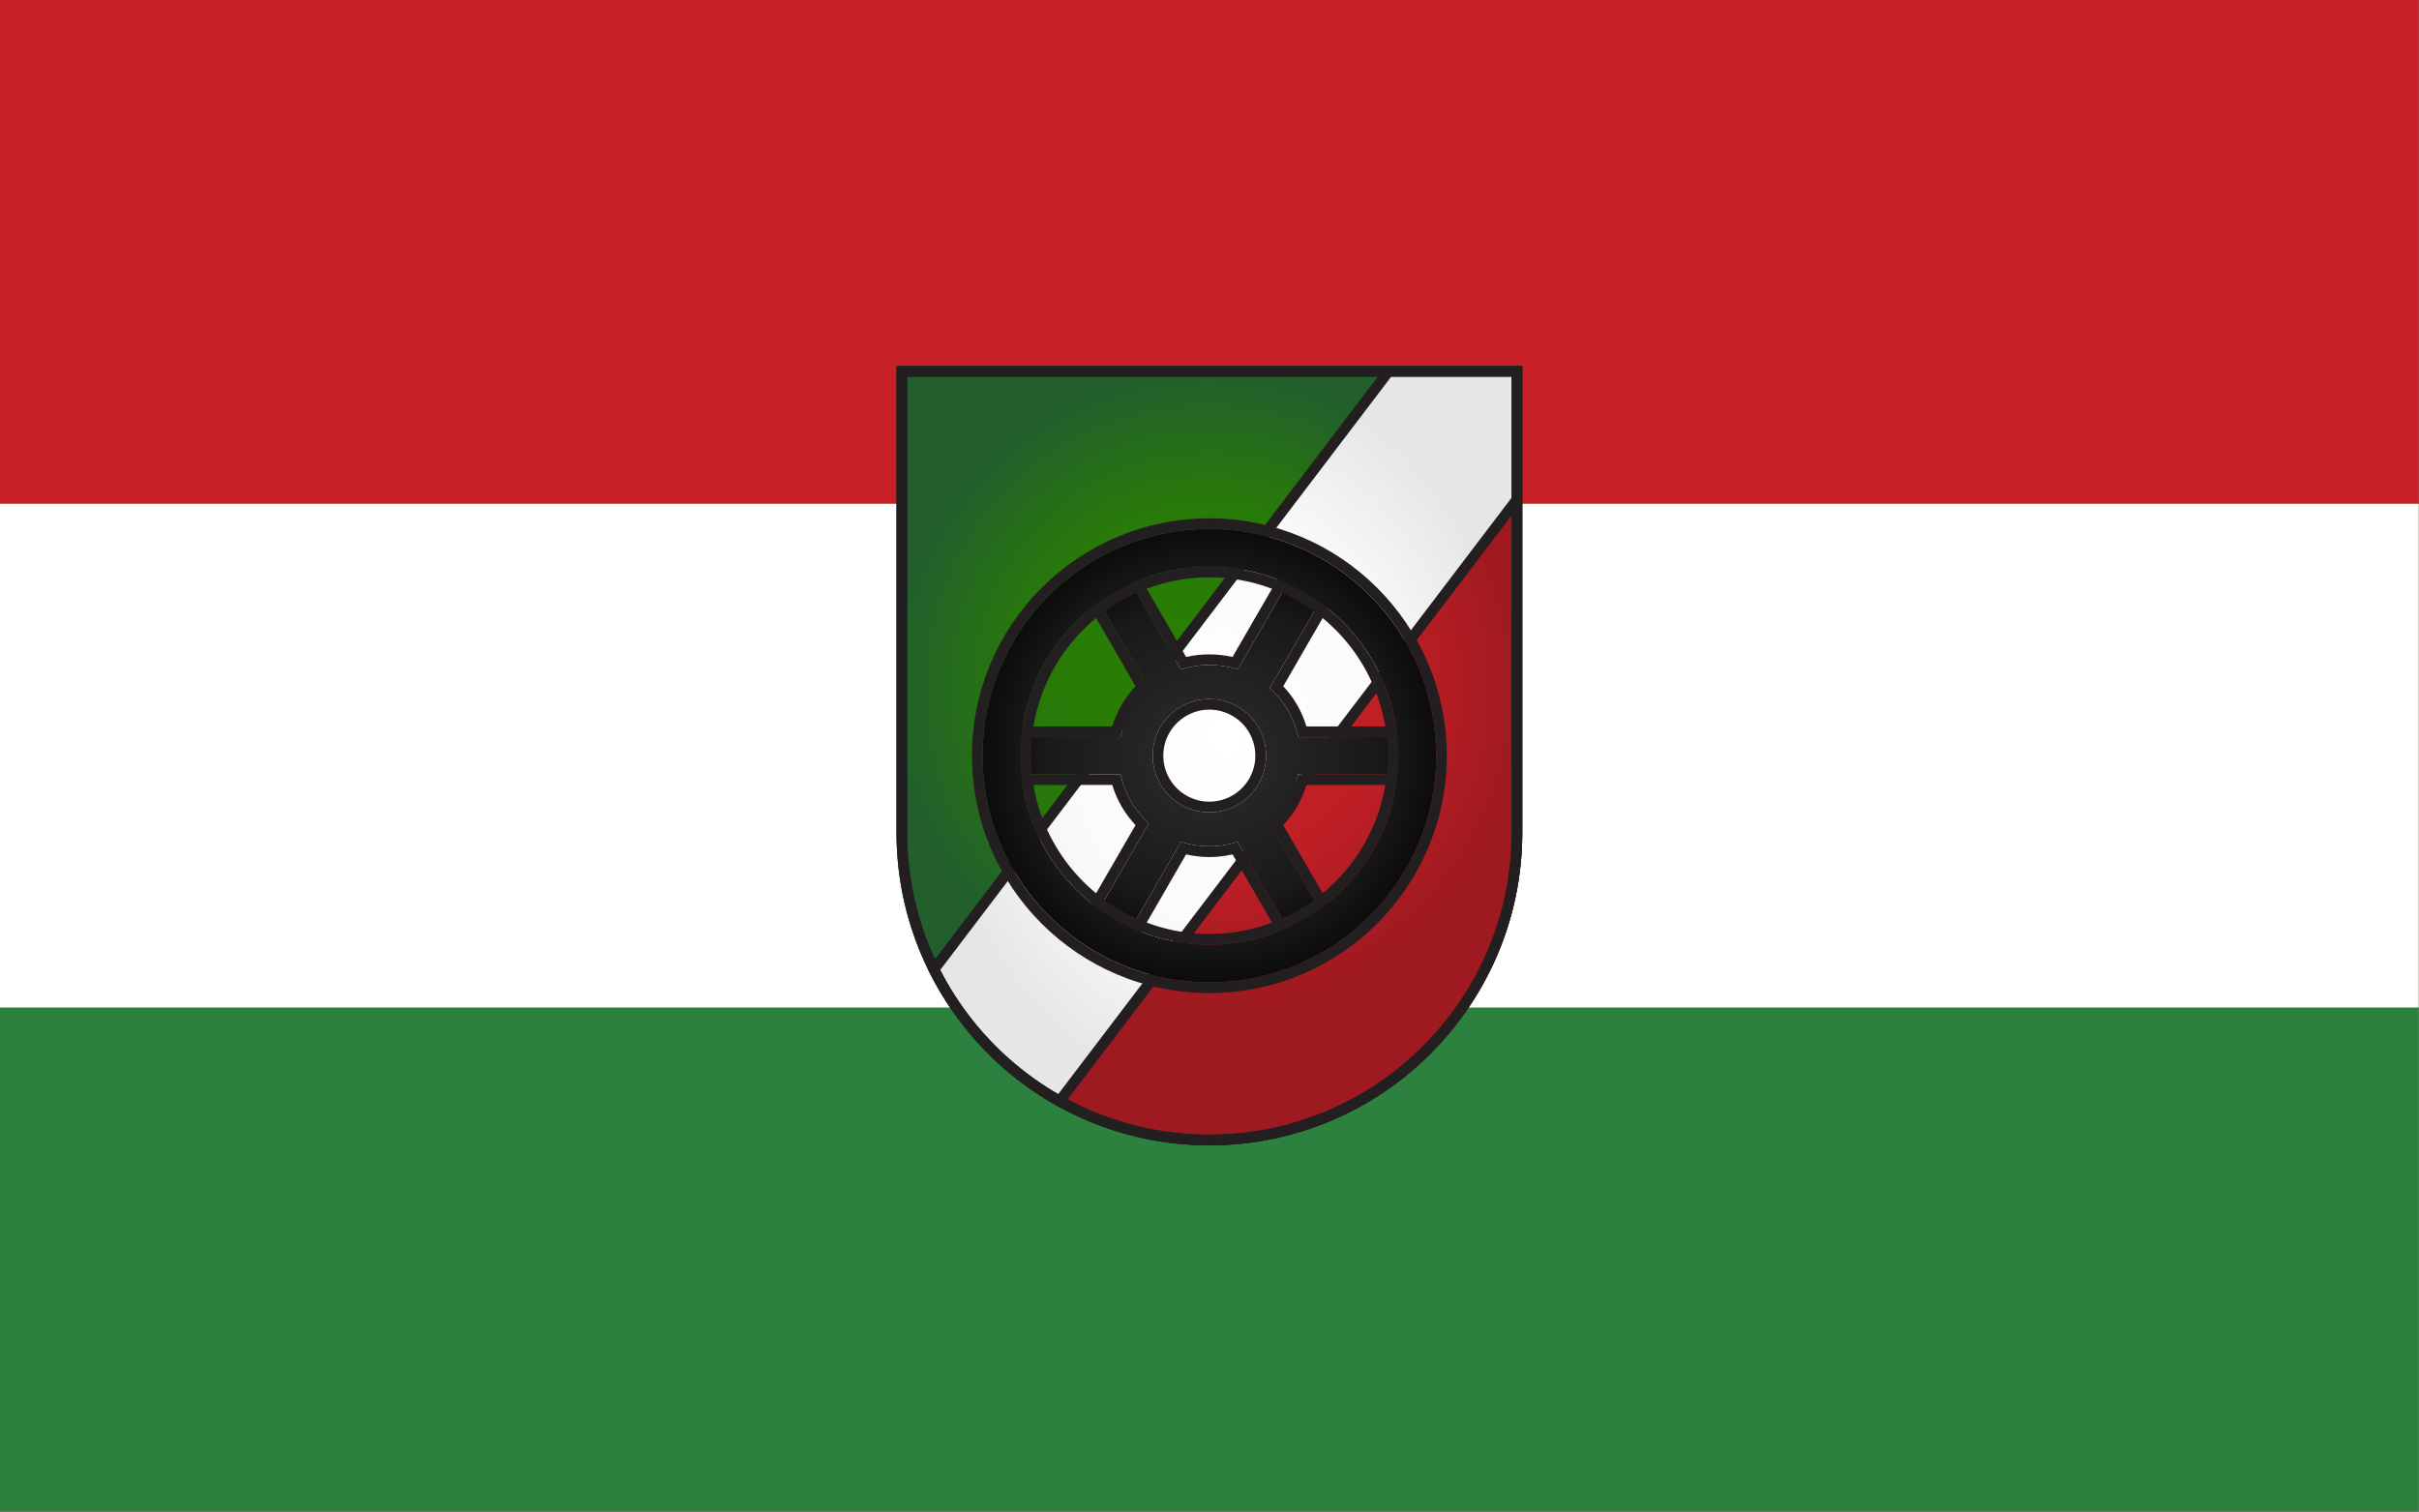 <svg clip-rule="evenodd" fill-rule="evenodd" stroke-miterlimit="2" viewBox="0 0 1890 1182" xmlns="http://www.w3.org/2000/svg" xmlns:xlink="http://www.w3.org/1999/xlink"><rect x="0" y="0" width="1890" height="1182" fill="#808080" stroke="none"/><radialGradient id="a" cx="0" cy="0" gradientTransform="matrix(0 -248.276 248.276 0 944.882 538.46)" gradientUnits="userSpaceOnUse" r="1"><stop offset="0" stop-color="#2a8000"/><stop offset=".58" stop-color="#287a09"/><stop offset=".8" stop-color="#256c1b"/><stop offset="1" stop-color="#225f2d"/></radialGradient><radialGradient id="b" cx="0" cy="0" gradientTransform="matrix(0 -248.276 248.276 0 944.882 538.46)" gradientUnits="userSpaceOnUse" r="1"><stop offset="0" stop-color="#c52026"/><stop offset=".58" stop-color="#be1f25"/><stop offset=".8" stop-color="#ae1c22"/><stop offset="1" stop-color="#9e1a20"/></radialGradient><radialGradient id="c" cx="0" cy="0" gradientTransform="matrix(227.735 0 0 285.176 957.44 575.36)" gradientUnits="userSpaceOnUse" r="1"><stop offset="0" stop-color="#fff"/><stop offset=".58" stop-color="#fafafa"/><stop offset="1" stop-color="#e6e6e6"/></radialGradient><linearGradient id="d"><stop offset="0" stop-color="#2d2d2d"/><stop offset=".8" stop-color="#191919"/><stop offset="1" stop-color="#0c0c0c"/></linearGradient><radialGradient id="e" cx="0" cy="0" gradientTransform="matrix(162.654 0 0 148.112 944.882 590.551)" gradientUnits="userSpaceOnUse" r="1" xlink:href="#d"/><radialGradient id="f" cx="944.882" cy="590.551" gradientUnits="userSpaceOnUse" r="177.165" xlink:href="#d"/><path d="m-12987.6-12596.4h39820v19884h-39820z" fill="none"/><path d="m2926.8-5359.7h249.1l176.1 176.1v249.1l-176.1 176.1h-249.1l-176.1-176.1v-249.1z" fill="#fff"/><path d="m3196.6-5409.7 205.4 205.4v290.5l-205.4 205.4h-290.5l-205.4-205.4v-290.5l205.4-205.4zm-269.8 50-176.1 176.1v249.1l176.1 176.1h249.1l176.1-176.1v-249.1l-176.1-176.1z" fill="#fff"/><path d="m0 0h1889.76v1181.1h-1889.76z" fill="#2c813e"/><path d="m0 0h1889.76v393.661h-1889.76z" fill="#c72026"/><path d="m0 393.72h1889.76v393.661h-1889.76z" fill="#fff"/><g stroke="#231f20" stroke-width="8.33"><path d="m704.6 650.6v-360.4h480.6v360.4c0 132.6-107.7 240.3-240.3 240.3s-240.3-107.7-240.3-240.3z" fill="url(#a)"/><path d="m774.6 820.1 410.6-529.9v360.4c0 132.6-107.7 240.3-240.3 240.3-66.5 0-126.8-27.1-170.3-70.8z" fill="url(#b)"/><path d="m1084.9 290.2h100.3v100.2l-357.3 470.1c-42.2-23.5-76.6-59.5-98.2-102.9z" fill="url(#c)"/><path d="m704.6 650.6v-360.4h480.6v360.4c0 132.6-107.7 240.3-240.3 240.3s-240.3-107.7-240.3-240.3z" fill="none"/></g><path d="m875.5 605.1h-93.3v-29h93.3c3.1-15.1 11.1-28.5 22.1-38.4l-46.6-80.8 25.1-14.5 46.6 80.8c7-2.3 14.5-3.5 22.2-3.5s15.2 1.2 22.1 3.5l46.7-80.8 25.1 14.5-46.7 80.8c11.1 9.9 19 23.3 22.2 38.4h93.2v29h-93.2c-3.2 15-11.1 28.4-22.2 38.3l46.7 80.8-25.1 14.5-46.7-80.8c-6.9 2.3-14.4 3.5-22.1 3.5s-15.2-1.2-22.2-3.5l-46.6 80.8-25.1-14.5 46.6-80.8c-11-9.9-19-23.3-22.1-38.3zm47.1-52.8c-13.2 7.7-22 21.9-22 38.3 0 16.3 8.8 30.5 22 38.2.1.1.3.2.4.3 6.5 3.6 13.9 5.7 21.9 5.7 7.9 0 15.4-2.1 21.9-5.7.1-.1.3-.2.4-.3 13.1-7.7 22-21.9 22-38.2 0-16.4-8.9-30.6-22-38.3-.1-.1-.3-.2-.4-.3-6.5-3.6-14-5.7-21.9-5.7-8 0-15.4 2.1-21.9 5.7-.1.1-.3.2-.4.3z" fill="url(#e)"/><path d="m869 613.4h-95.1v-45.7h95.1c3.6-11.9 9.9-22.6 18.2-31.4l-47.6-82.4 39.6-22.8s47.5 82.3 47.5 82.3c5.9-1.3 11.9-2 18.2-2 6.2 0 12.3.7 18.1 2l47.6-82.3 39.6 22.8s-47.6 82.4-47.6 82.4c8.3 8.8 14.6 19.5 18.1 31.4h95.2v45.7h-95.2c-3.5 11.9-9.8 22.6-18.1 31.4l47.6 82.4-39.6 22.8s-47.6-82.3-47.6-82.3c-5.8 1.3-11.9 2.1-18.1 2.1-6.3 0-12.3-.8-18.2-2.1l-47.5 82.3-39.6-22.8s47.6-82.4 47.6-82.4c-8.3-8.8-14.6-19.5-18.2-31.4zm6.5-8.3c3.1 15 11.1 28.4 22.1 38.3l-46.6 80.8 25.1 14.5 46.6-80.8c7 2.3 14.5 3.5 22.2 3.5s15.2-1.2 22.1-3.5l46.7 80.8 25.1-14.5-46.7-80.8c11.1-9.9 19-23.3 22.2-38.3h93.2v-29h-93.2c-3.2-15.1-11.1-28.5-22.2-38.4l46.7-80.8-25.1-14.5-46.7 80.8c-6.9-2.3-14.4-3.5-22.1-3.5s-15.2 1.2-22.2 3.5l-46.6-80.8-25.1 14.5 46.6 80.8c-11 9.9-19 23.3-22.1 38.4h-93.3v29zm47.1-52.8c.1-.1.3-.2.4-.3 6.5-3.6 13.9-5.7 21.9-5.7 7.9 0 15.4 2.1 21.9 5.7.1.1.3.2.4.3 13.1 7.7 22 21.9 22 38.3 0 16.3-8.9 30.5-22 38.2-.1.1-.3.2-.4.3-6.5 3.6-14 5.7-21.9 5.7-8 0-15.4-2.1-21.9-5.7-.1-.1-.3-.2-.4-.3-13.2-7.7-22-21.9-22-38.2 0-16.4 8.8-30.6 22-38.3zm4.2 7.2c-10.7 6.2-17.9 17.8-17.9 31.1 0 13.2 7.2 24.8 17.9 31 .1.1.2.2.3.2 5.3 3 11.3 4.7 17.8 4.7 6.4 0 12.5-1.7 17.7-4.7.2 0 .3-.1.4-.2 10.7-6.2 17.8-17.8 17.8-31 0-13.3-7.1-24.9-17.8-31.1-.1-.1-.2-.2-.4-.2-5.2-3-11.3-4.7-17.7-4.7-6.5 0-12.5 1.7-17.8 4.7-.1 0-.2.1-.3.2z" fill="#231f20"/><path d="m944.9 413.4c97.8 0 177.2 79.4 177.2 177.2 0 97.7-79.4 177.1-177.2 177.1s-177.2-79.4-177.2-177.1c0-97.8 79.4-177.2 177.2-177.2zm-74.4 49.6c-43.8 25.6-73.3 73.2-73.3 127.6 0 54.3 29.5 101.9 73.3 127.5.5.3 1 .5 1.4.8 21.5 12.3 46.5 19.3 73 19.3s51.4-7 72.9-19.3c.5-.3 1-.5 1.4-.8 43.9-25.6 73.3-73.2 73.3-127.5 0-54.4-29.4-102-73.3-127.6-.4-.3-.9-.5-1.4-.8-21.5-12.3-46.4-19.3-72.9-19.3s-51.5 7-73 19.3c-.4.3-.9.5-1.4.8z" fill="url(#f)"/><path d="m944.9 405.1c102.4 0 185.5 83.1 185.5 185.5 0 102.3-83.1 185.5-185.5 185.5s-185.5-83.2-185.5-185.5c0-102.4 83.1-185.5 185.5-185.5zm0 8.3c-97.8 0-177.2 79.4-177.2 177.2 0 97.7 79.4 177.1 177.2 177.1s177.2-79.4 177.2-177.1c0-97.8-79.4-177.2-177.2-177.2zm-74.4 49.6c.5-.3 1-.5 1.4-.8 21.5-12.3 46.5-19.3 73-19.3s51.4 7 72.9 19.3c.5.3 1 .5 1.4.8 43.9 25.6 73.3 73.2 73.3 127.6 0 54.3-29.4 101.9-73.3 127.5-.4.3-.9.5-1.4.8-21.5 12.3-46.4 19.3-72.9 19.3s-51.5-7-73-19.3c-.4-.3-.9-.5-1.4-.8-43.8-25.6-73.3-73.2-73.3-127.5 0-54.4 29.5-102 73.3-127.6zm4.2 7.2c-41.3 24.2-69.1 69-69.1 120.4 0 51.3 27.8 96.1 69.1 120.3.5.3.9.5 1.4.8 20.3 11.5 43.8 18.2 68.8 18.2s48.5-6.7 68.8-18.2c.5-.3.9-.5 1.4-.8 41.3-24.2 69.1-69 69.1-120.3 0-51.4-27.8-96.2-69.1-120.4-.5-.3-.9-.5-1.4-.8-20.3-11.5-43.8-18.2-68.8-18.2s-48.5 6.7-68.8 18.2c-.5.3-.9.5-1.4.8z" fill="#231f20"/><path d="m3168.3-6822.1h249.1l176.1 176.2v249l-176.1 176.1h-249.1l-176.1-176.1v-249z" fill="#fff"/><path d="m3438.1-6872.1 205.4 205.4v290.5l-205.4 205.4h-290.5l-205.4-205.4v-290.5l205.4-205.4zm-269.8 50-176.1 176.2v249l176.1 176.1h249.1l176.1-176.1v-249l-176.1-176.2z" fill="#fff"/></svg>